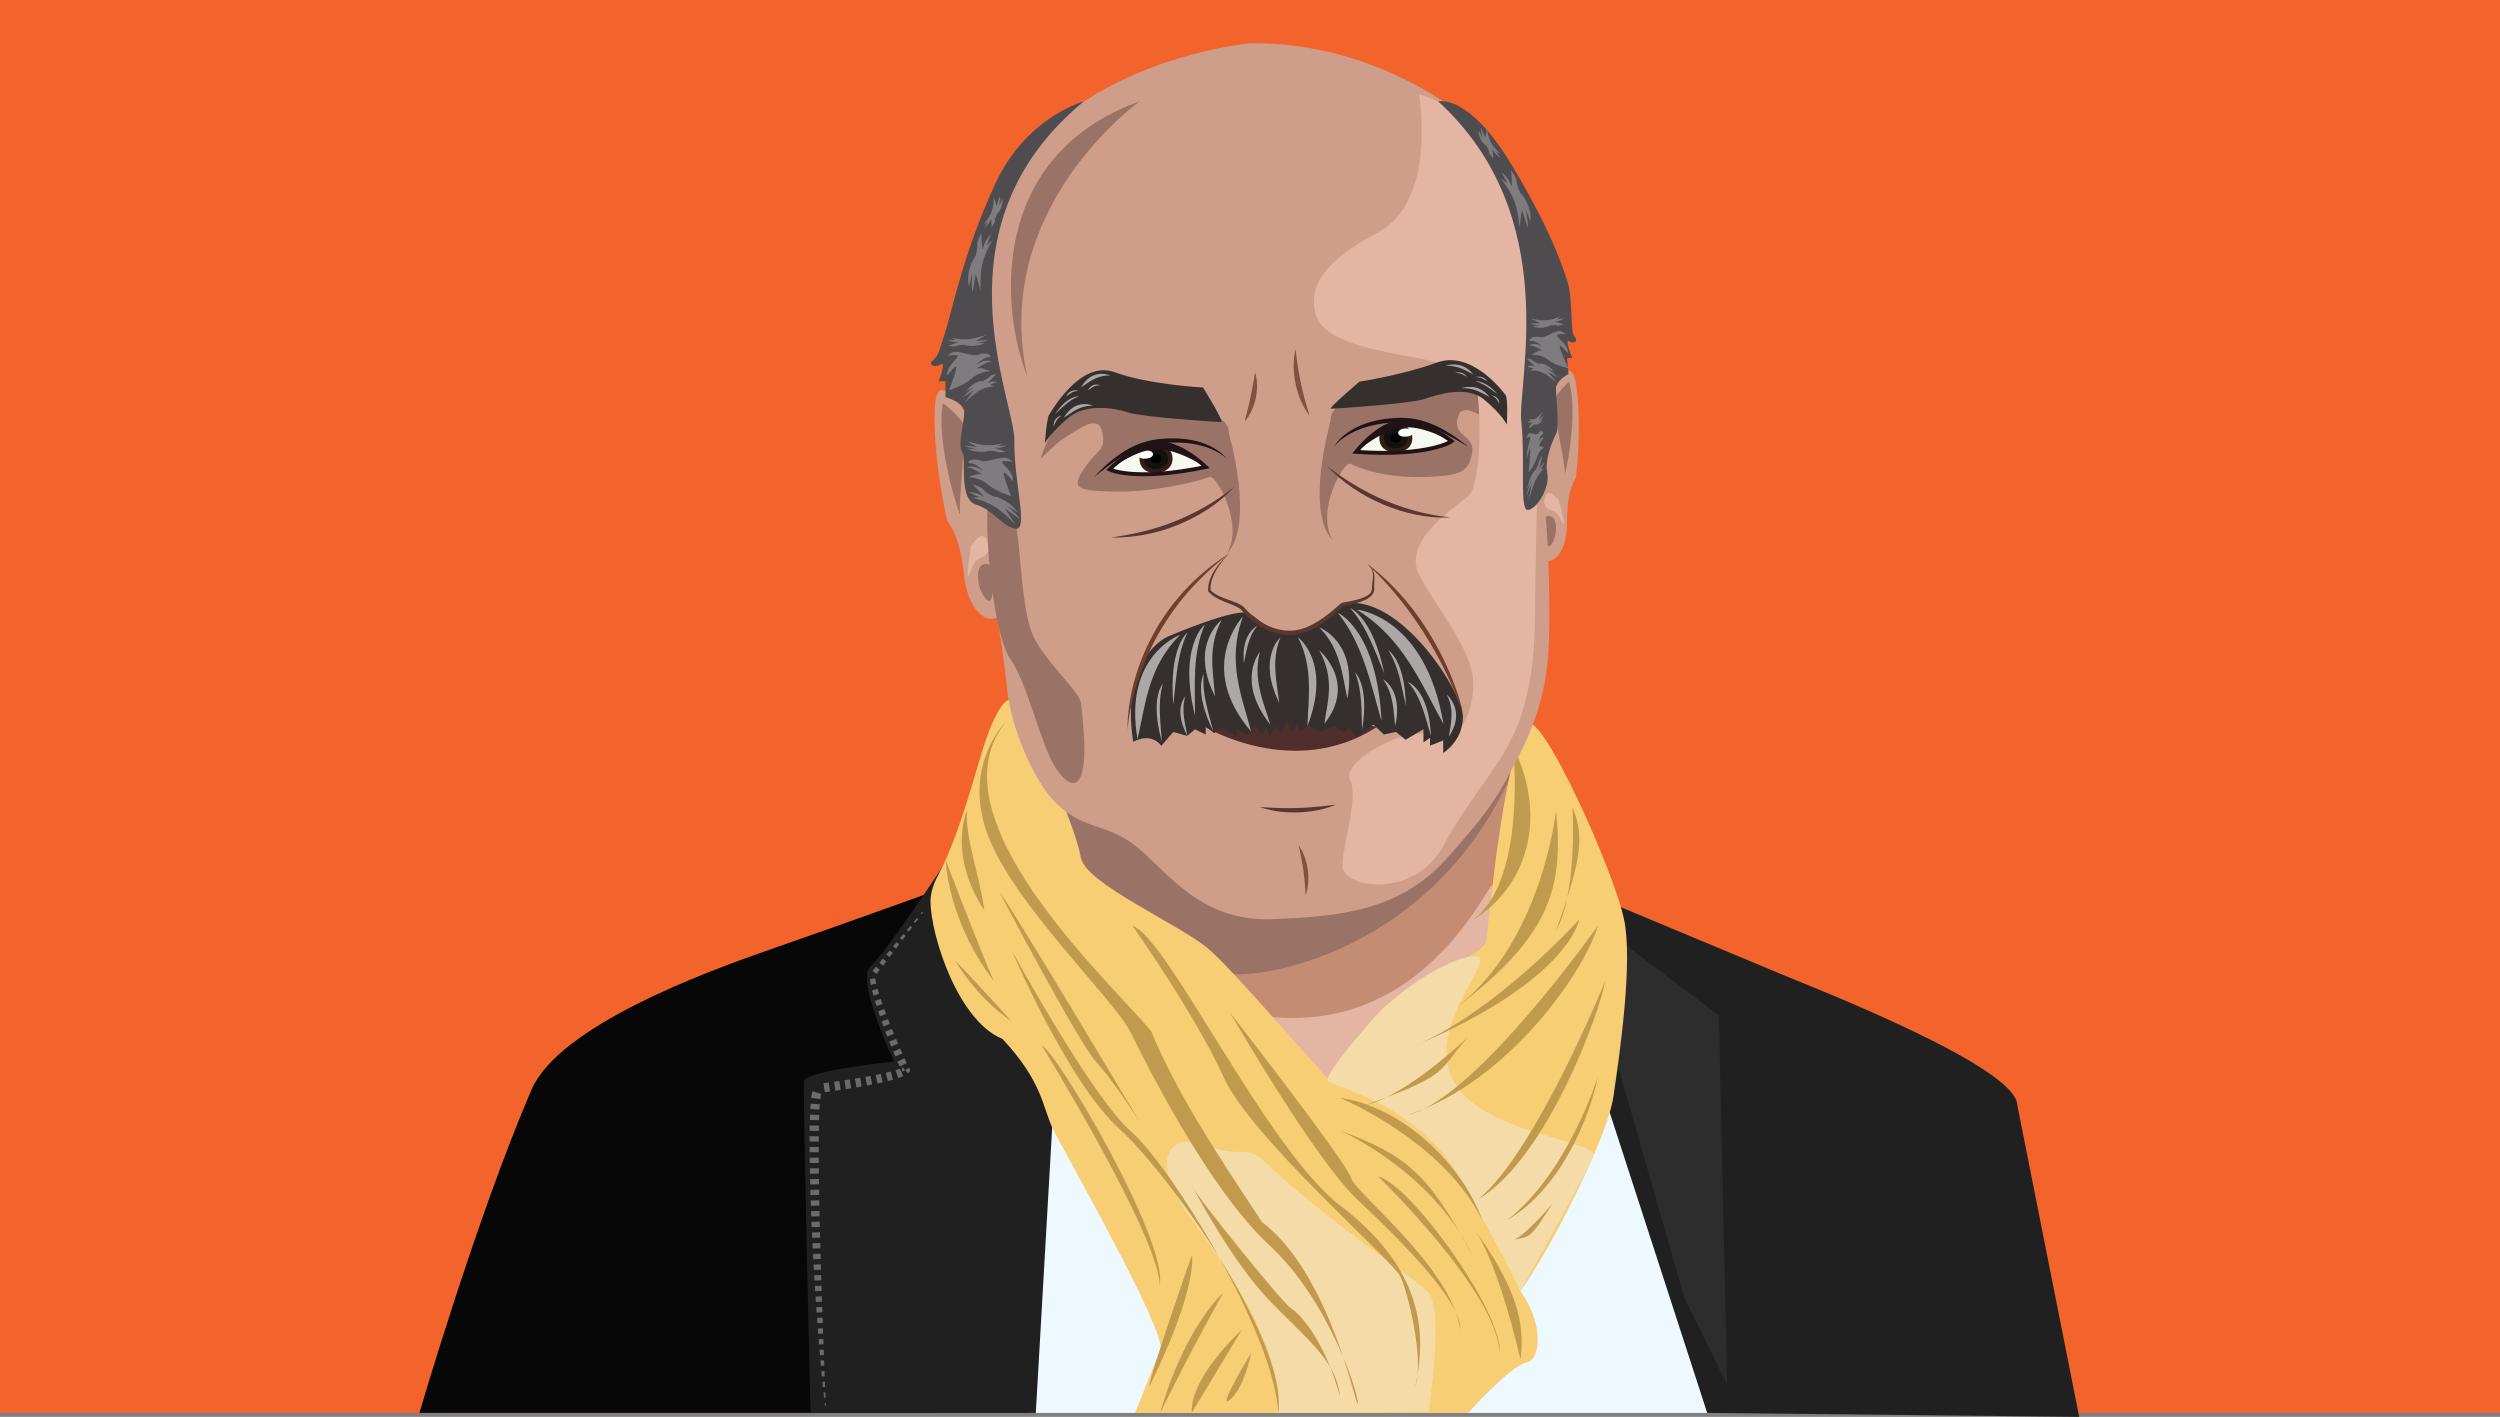 <svg id="Qassim_Hadad" data-name="Qassim Hadad" xmlns="http://www.w3.org/2000/svg" viewBox="0 0 5669.29 3213.06"><rect x="0" y="0" width="5669.29" height="3213.06" fill="#808080" stroke="none"/><defs><style>.cls-1{fill:#f2642c;}.cls-2{fill:#070707;}.cls-3{fill:#eef8ff;}.cls-4{fill:#202020;}.cls-5{fill:#6b6b6b;}.cls-6{fill:#2d2d2d;}.cls-7{fill:#c48d73;}.cls-8{fill:#e4b5a3;}.cls-9{fill:#9b7366;}.cls-10{fill:#f7ce74;}.cls-11{fill:#f4dba8;}.cls-12{fill:#c19a4d;}.cls-13{fill:#ce9e8a;}.cls-14{fill:#f6f9ef;}.cls-14,.cls-18{stroke:#211216;stroke-miterlimit:10;}.cls-15{fill:#341d13;}.cls-16{fill:#151110;}.cls-17{fill:#fff;}.cls-18{fill:none;stroke-width:9px;}.cls-19{fill:#211216;}.cls-20{fill:#35302e;}.cls-21{fill:#ada8a8;}.cls-22{fill:#4f2e2b;}.cls-23{fill:#4f4c4f;}.cls-24{fill:#7e7c7f;}.cls-25{fill:#825142;}.cls-26{fill:#713d2e;}.cls-27{fill:#59362e;}</style></defs><g id="Calque_35" data-name="Calque 35"><rect class="cls-1" width="5669.29" height="3204.08"/></g><g id="Vetements"><g id="Calque_33" data-name="Calque 33"><path class="cls-2" d="M2157.5,2006.86s-223.94,81.24-413.11,147c-148.63,51.69-477.08,173.14-539.28,317.68-124.39,289.07-254,732.5-254,732.5H2119.3Z"/></g><path class="cls-3" d="M2367.22,2394.79l-37.71,809.29h1542l-248-863.36s-521.87,217.84-680.06,166S2367.22,2394.79,2367.22,2394.79Z"/><g id="Calque_32" data-name="Calque 32"><path class="cls-4" d="M2160.81,1930.11s-150.87,231.13-186.43,260.77,53.34,216.31,53.34,216.31-201.5,20.74-204.46,44.45,14.81,752.44,14.81,752.44H2348.9l49.54-863.36-237.63-410.61"/><polygon class="cls-5" points="1870.74 3187.76 1870.05 3181.78 1872.6 3181.67 1872.84 3187.66 1870.74 3187.76"/><polygon class="cls-5" points="1868.72 3169.72 1867.44 3157.66 1871.62 3157.48 1872.1 3169.57 1868.72 3169.72"/><polygon class="cls-5" points="1866.16 3145.59 1864.99 3133.53 1870.67 3133.29 1871.14 3145.38 1866.16 3145.59"/><polygon class="cls-5" points="1863.84 3121.46 1862.69 3109.39 1869.75 3109.1 1870.21 3121.19 1863.84 3121.46"/><path class="cls-5" d="M1861.54,3097.31c-.39-4-.73-8-1.07-12.07l8.38-.34.44,12.1Z"/><polygon class="cls-5" points="1859.45 3073.24 1858.43 3061.02 1867.96 3060.64 1868.41 3072.89 1859.45 3073.24"/><polygon class="cls-5" points="1857.42 3048.93 1856.42 3036.86 1867.11 3036.45 1867.53 3048.55 1857.42 3048.93"/><path class="cls-5" d="M1855.42,3024.79q-.51-6-.93-12.08l11.77-.43.42,12.08Z"/><polygon class="cls-5" points="1853.62 3000.64 1852.76 2988.56 1865.39 2988.1 1865.82 3000.19 1853.62 3000.64"/><polygon class="cls-5" points="1851.9 2976.48 1851.04 2964.39 1864.56 2963.92 1864.97 2976.01 1851.9 2976.48"/><polygon class="cls-5" points="1850.2 2952.31 1849.36 2940.23 1863.74 2939.74 1864.15 2951.83 1850.2 2952.31"/><polygon class="cls-5" points="1848.52 2928.14 1847.76 2916.05 1862.95 2915.55 1863.35 2927.64 1848.52 2928.14"/><polygon class="cls-5" points="1847.03 2903.96 1846.3 2891.87 1862.19 2891.36 1862.57 2903.46 1847.03 2903.96"/><polygon class="cls-5" points="1845.59 2879.77 1844.89 2867.68 1861.46 2867.17 1861.83 2879.26 1845.59 2879.77"/><polygon class="cls-5" points="1844.25 2855.57 1843.62 2843.47 1860.77 2842.97 1861.11 2855.07 1844.25 2855.57"/><polygon class="cls-5" points="1842.99 2831.37 1842.37 2819.26 1860.1 2818.77 1860.43 2830.87 1842.99 2831.37"/><polygon class="cls-5" points="1841.79 2807.16 1841.25 2795.05 1859.48 2794.57 1859.79 2806.67 1841.79 2807.16"/><polygon class="cls-5" points="1840.73 2782.93 1840.21 2770.82 1858.9 2770.37 1859.18 2782.47 1840.73 2782.93"/><polygon class="cls-5" points="1839.71 2758.71 1839.23 2746.59 1858.36 2746.17 1858.62 2758.27 1839.71 2758.71"/><polygon class="cls-5" points="1838.81 2734.47 1838.41 2722.35 1857.88 2721.96 1858.12 2734.07 1838.81 2734.47"/><polygon class="cls-5" points="1838.02 2710.22 1837.65 2698.1 1857.46 2697.76 1857.66 2709.86 1838.02 2710.22"/><polygon class="cls-5" points="1837.3 2685.97 1837 2673.84 1857.11 2673.56 1857.28 2685.66 1837.3 2685.97"/><polygon class="cls-5" points="1836.75 2661.7 1836.52 2649.56 1856.85 2649.35 1856.97 2661.45 1836.75 2661.7"/><polygon class="cls-5" points="1836.32 2637.41 1836.14 2625.26 1856.69 2625.15 1856.76 2637.25 1836.32 2637.41"/><polygon class="cls-5" points="1836 2613.1 1835.92 2600.94 1856.65 2600.95 1856.65 2613.05 1836 2613.1"/><polygon class="cls-5" points="1835.92 2588.76 1835.96 2576.58 1856.78 2576.76 1856.69 2588.85 1835.92 2588.76"/><polygon class="cls-5" points="1836.07 2564.38 1836.24 2552.15 1857.14 2552.57 1856.93 2564.66 1836.07 2564.38"/><polygon class="cls-5" points="1836.5 2539.9 1836.88 2527.6 1857.86 2528.41 1857.45 2540.48 1836.5 2539.9"/><polygon class="cls-5" points="1837.47 2515.22 1838.31 2502.7 1859.16 2504.31 1858.4 2516.34 1837.47 2515.22"/><path class="cls-5" d="M1839.6,2489.78c.29-2.23.61-4.5,1-6.92.21-1.21.46-2.46.76-3.79s.65-2.78,1.17-4.45l19.89,6.21a46.45,46.45,0,0,0-1.29,5.64c-.33,1.94-.61,3.91-.86,5.89Z"/><polygon class="cls-5" points="1867.29 2456.47 1879.37 2454.72 1882.37 2475.24 1870.41 2477.02 1867.29 2456.47"/><polygon class="cls-5" points="1891.33 2453.02 1903.24 2451.34 1906.31 2471.68 1894.35 2473.47 1891.33 2453.02"/><polygon class="cls-5" points="1915.11 2449.62 1926.96 2447.84 1930.2 2467.93 1918.26 2469.84 1915.11 2449.62"/><polygon class="cls-5" points="1938.79 2445.99 1950.59 2444.06 1954.07 2463.9 1942.14 2465.96 1938.79 2445.99"/><polygon class="cls-5" points="1962.37 2442.06 1974.1 2439.98 1977.91 2459.46 1966 2461.74 1962.37 2442.06"/><polygon class="cls-5" points="1985.76 2437.78 1997.34 2435.41 2001.66 2454.44 1989.8 2457.04 1985.76 2437.78"/><polygon class="cls-5" points="2008.77 2432.85 2019.98 2430.02 2025.22 2448.47 2013.47 2451.62 2008.77 2432.85"/><path class="cls-5" d="M2030.8,2426.88c3.5-1.1,6.9-2.29,9.92-3.56l7.61,17.14c-3.76,1.67-7.6,3.1-11.45,4.41Z"/><path class="cls-5" d="M2047.35,2419.93c.15-.11.14-.12-.15.26,0,.08-.19.25-.26.38a5.11,5.11,0,0,0-.35.59,8.82,8.82,0,0,0-.43.87c-.16.37-.26.71-.42,1.19a11.36,11.36,0,0,0,.53,7.74,7.8,7.8,0,0,0,.51,1l-.89-1.63,16-8.87.73,1.28a8.39,8.39,0,0,1,.77,1.78,6.88,6.88,0,0,1,0,4,9.52,9.52,0,0,1-1.78,3.25,17.49,17.49,0,0,1-2.39,2.4Z"/><polygon class="cls-5" points="2040.16 2418.59 2035.08 2407.26 2051.28 2399.81 2056.43 2410.72 2040.16 2418.59"/><polygon class="cls-5" points="2030.26 2395.96 2025.57 2384.66 2041.4 2377.76 2046.28 2388.8 2030.26 2395.96"/><polygon class="cls-5" points="2020.98 2373.35 2016.48 2362.02 2031.88 2355.57 2036.6 2366.68 2020.98 2373.35"/><polygon class="cls-5" points="2012.07 2350.65 2007.78 2339.23 2022.67 2333.23 2027.24 2344.41 2012.07 2350.65"/><polygon class="cls-5" points="2003.56 2327.78 1999.42 2316.28 2013.76 2310.74 2018.17 2322 2003.56 2327.78"/><path class="cls-5" d="M1995.37,2304.74c-1.33-3.86-2.6-7.74-3.89-11.61l13.75-5,4.21,11.33Z"/><polygon class="cls-5" points="1987.74 2281.45 1984.15 2269.68 1997.21 2265.32 2001.14 2276.74 1987.74 2281.45"/><polygon class="cls-5" points="1980.74 2257.8 1977.61 2245.74 1990.06 2242.28 1993.49 2253.84 1980.74 2257.8"/><path class="cls-5" d="M1974.91,2233.33a109.6,109.6,0,0,1-1.8-13.38l12-1a95.73,95.73,0,0,0,2,11.73Z"/><path class="cls-5" d="M1978.59,2201.36c2.56-3,5.19-6,7.78-8.94l8.74,6.85-7.56,9.51Z"/><polygon class="cls-5" points="1994.18 2183.24 2001.96 2173.99 2009.87 2180.06 2002.52 2189.68 1994.18 2183.24"/><polygon class="cls-5" points="2009.72 2164.72 2017.47 2155.43 2024.5 2160.79 2017.2 2170.43 2009.72 2164.72"/><path class="cls-5" d="M2025.2,2146.13c2.57-3.11,5.18-6.2,7.79-9.28l6.09,4.62-7.29,9.67Z"/><polygon class="cls-5" points="2040.8 2127.59 2048.61 2118.32 2053.63 2122.11 2046.36 2131.8 2040.8 2127.59"/><polygon class="cls-5" points="2056.41 2109.05 2064.22 2099.77 2068.15 2102.74 2060.89 2112.43 2056.41 2109.05"/><polygon class="cls-5" points="2072.1 2090.55 2079.97 2081.33 2082.66 2083.35 2075.41 2093.05 2072.1 2090.55"/><polygon class="cls-5" points="2088.02 2071.93 2091.95 2067.39 2093.63 2068.65 2090.04 2073.46 2088.02 2071.93"/><path class="cls-4" d="M3598.63,2363.27l272.84,840.81,843.58,9-140.24-706.31c0-87.13-455.49-264.27-535.9-297.82l-366.79-153.07Z"/><polygon class="cls-6" points="3657.7 2377.87 3819.25 2941.14 3916.68 3140.54 3897.78 2302.85 3688.48 2144.77 3657.7 2377.87"/></g></g><g id="Cou"><path class="cls-7" d="M2408.2,1800s18.2,174,117.68,230S2755.35,2157,2761.2,2197.5s236.89,236.17,241.14,293.53,83.76-60.73,83.76-60.73-.3-67.48,63-121.46,181.31-84.35,201.6-108,30.27-145.07,32-188.93,68.75-240.12,64.84-304.42S2408.2,1800,2408.2,1800Z"/><path class="cls-8" d="M2851.29,2302.2c-25.07-3.88,146.8,131.47,151.05,188.83s86.63-62.41,86.63-62.41-.3-67.47,63-121.46,181.31-84.34,201.6-108,30.27-145.08,32-188.94S3243.37,2362.9,2851.29,2302.2Z"/><path class="cls-9" d="M2408.27,1800s18.21,174,117.68,230S2755.43,2157,2761.28,2197.5s500.19,2.49,686.28-490C3470.33,1647.25,2408.27,1800,2408.27,1800Z"/></g><g id="Echarpe"><path class="cls-10" d="M2328.61,1642.26s-33.84-175.24-110,90.1-97.17,240-107.33,297.45,51.94,281.48,162.18,326.28c93,99.93,89.83,155.07,115.54,206.76s259.38,461.76,242.48,499.67-57.29,141.56-57.29,141.56h755.06s96-107.1,131.75-114,37.94-93-13.12-162c69.56-96.49,197.06-348.05,210.84-441.09s44.8-305.21,24.12-402.44-148.57-387.83-201.79-437.23-98.37,364.57-110.15,485c-3.59,36.68-152.34,77.16-238.06,157.67-72,67.6-104.47,174.68-125,152.38-67.29-73.26-221-252.68-270.44-293.16-66.05-54.13-275.86-146.46-286.24-203.68C2434.23,1851.79,2328.61,1642.26,2328.61,1642.26Z"/><g id="Calque_34" data-name="Calque 34"><path class="cls-11" d="M3132.88,2290.05s-140.46,151.62-120.13,163.39,205.28,55.17,298.82,219.48,136.35,255.21,136.35,255.21,149.39-268,165.13-306-262.57-48.27-321.67-180.12,132.75-294,38-271.88S3132.88,2290.05,3132.88,2290.05Z"/><path class="cls-11" d="M2862.65,2629.57a66.62,66.62,0,0,0-49.27-17.51c-18.61,1-50.47-2.62-103.44-21-38-13.22-117.34,22.75-9.64,170.79s211.09,316.32,198.42,442.28l341.23-2.86s34.17-232.55,0-269.75C3207.42,2896,3031,2787.14,2862.65,2629.57Z"/><path class="cls-11" d="M2696.29,2736.66c107.7,148,215.1,341.46,204.41,409.06l341.23-2.86"/></g><path class="cls-12" d="M2282.76,1635.05s-101.11,96.58-44.06,255,288.59,376.05,325.83,452.11,178.78,357,314,481.68S3081.34,3162,3079.22,3183s-59.15-291.55-217.6-412c-97.18-147.88-190.14-285.2-251.4-433.09C2510.92,2219.65,2105.29,1848.43,2282.76,1635.05Z"/><path class="cls-12" d="M2192.86,1837.56s-44.85,98.32,39.45,227.15C2219.58,1975.64,2188.41,1901.47,2192.86,1837.56Z"/><path class="cls-12" d="M2294.34,2155.36s127.23,299,243.34,404,383.3,481.49,361,644.73c-9.54-183.49-245.56-561.48-334-638.37S2294.34,2155.36,2294.34,2155.36Z"/><path class="cls-12" d="M2265.71,2021.76s179.72,343,221.07,387.78S2587,2548.21,2587,2548.21,2286.38,2044,2265.71,2021.76Z"/><path class="cls-12" d="M2568.09,2099.39s143.46,203,206,341.92,383.07,415.12,401.39,453.28,54.94,191.09,33.57,250.29c33.58-145-1.52-282.34-169.4-410.54S2647.45,2125.28,2568.09,2099.39Z"/><path class="cls-12" d="M2789.31,2296.23s192.31,333.77,290,425.29,235.82,229.69,232.23,294.29c-19.74-141.77-236.87-308.65-247.63-344.54S2789.31,2296.23,2789.31,2296.23Z"/><path class="cls-12" d="M3124.88,2667.68s269.17,258.4,276.34,402C3408.4,2974.53,3196.56,2683.89,3124.88,2667.68Z"/><path class="cls-12" d="M3038.74,2563.6s208.16,91.52,299.68,281.73C3236.13,2656.92,3189.48,2621,3038.74,2563.6Z"/><path class="cls-12" d="M2703.18,2689.22s87.93,168.67,174.06,258.4,152.53,136.38,161.5,218.92c-35.88-131-94.16-190.21-110.78-199.18S2706.77,2705.37,2703.18,2689.22Z"/><path class="cls-12" d="M3447.92,3082.2s-52.08-229.69-109.5-301.47C3440.7,2920.7,3458.73,3001.45,3447.92,3082.2Z"/><path class="cls-12" d="M2144.68,1951.13S2148,2086,2253.3,2224.21C2217.1,2140.27,2144.68,1951.13,2144.68,1951.13Z"/><path class="cls-12" d="M2166.07,2178.13s45.86,82.29,128.27,138.25C2212.16,2225.86,2166.07,2178.13,2166.07,2178.13Z"/><path class="cls-12" d="M3528.61,1837.56S3498.16,2134.48,3302.1,2285C3515.1,2123.73,3546.53,2013.53,3528.61,1837.56Z"/><path class="cls-12" d="M3431.08,1692s33.58,304.3-92.66,395.63C3459.82,2013.17,3512.89,1859.57,3431.08,1692Z"/><path class="cls-12" d="M3566,1831.11s11.53,193.11-37.35,279.35C3588.07,1944.62,3592.49,1894.49,3566,1831.11Z"/><path class="cls-12" d="M3581.48,2084.6s-183.33,205-372.5,286.78C3561.54,2221,3581.48,2084.6,3581.48,2084.6Z"/><path class="cls-12" d="M3623.45,2099.39s-277.5,393.75-431.1,429C3426.66,2451,3596.92,2194.46,3623.45,2099.39Z"/><path class="cls-12" d="M3329.36,2351.48s-141.92,135.85-235.69,155.27C3294,2435.5,3259,2429.43,3329.36,2351.48Z"/><path class="cls-12" d="M3640.39,2224.21S3483,2612,3353,2719C3508.21,2626.64,3627.8,2295.92,3640.39,2224.21Z"/><path class="cls-12" d="M3623.45,2442s-68,218.18-205.95,325.18C3546,2691.67,3608.61,2519.64,3623.45,2442Z"/><path class="cls-12" d="M3520.47,2729.44s-66.8,79.72-89.88,81.82C3470.45,2805,3469.79,2809.16,3520.47,2729.44Z"/><path class="cls-12" d="M3038.74,2489.58s234.5,97.2,322.62,277.62C3317.3,2643.42,3183.38,2510.24,3038.74,2489.58Z"/><path class="cls-12" d="M2362.72,2371.38s264,429.39,267.31,542.68C2648.05,2811.26,2396.29,2384.66,2362.72,2371.38Z"/><path class="cls-12" d="M2703.18,2845.33s-97.09,276.52-97.09,299.55C2717.28,2920.35,2703.18,2845.33,2703.18,2845.33Z"/><path class="cls-12" d="M2773.93,2931.47s-86.65,75.9-143,272.61C2706.79,3050.43,2773.93,2931.47,2773.93,2931.47Z"/><path class="cls-12" d="M2815.88,3015.81s-117.8,106.94-113.44,188.27Z"/><path class="cls-12" d="M2837.36,3067.77s-80.91,133.71-48.05,106.44S2837.36,3067.77,2837.36,3067.77Z"/></g><g id="Oreilles"><path class="cls-13" d="M3503.18,918.71s56.75-137.4,70.75-47.46.93,202.63,0,210.07-20.71,23.72-20.32,103.8-45.7,107.14-64.68,73.28S3503.18,918.71,3503.18,918.71Z"/><path class="cls-9" d="M3558.07,865.19s-31.21,28.7-33.93,46.06,25.79,142.81,24.43,161.51S3581.14,937.48,3558.07,865.19Z"/><path class="cls-9" d="M3500.71,1192.66s2.58,61.37,16.8,42.69,12.9-48.41,6.45-58.75S3497.77,1165.06,3500.71,1192.66Z"/><path class="cls-8" d="M3502.25,1134.69s-3.28,14.38,10.9,20.68,16.6,2.55,29.33,28.62-7.22-48.72-7.22-48.72S3507.17,1096.77,3502.25,1134.69Z"/><path class="cls-13" d="M2212.14,972.14s-87.1-159.54-92.26-48.38,25.58,246.43,27.69,255.35,28.3,26.11,38.39,123.49,69.67,124.22,88.28,80.56S2212.14,972.14,2212.14,972.14Z"/><path class="cls-9" d="M2138.36,914.31s41.72,30.78,47.31,51.52-12.51,177-8.4,199.54S2119.84,1005.23,2138.36,914.31Z"/><path class="cls-9" d="M2251.26,1304.79s4.95,75-14.79,54.11-22.07-57.14-15.59-70.55S2251.19,1270.86,2251.26,1304.79Z"/><path class="cls-8" d="M2241.73,1234.54s5.9,17-10.51,26.57-19.84,5.29-31.88,38.65,2.35-60.17,2.35-60.17S2230.76,1189.1,2241.73,1234.54Z"/></g><g id="Visage"><path class="cls-13" d="M2835.64,98.17s-472.1,41.19-595.43,403.8,33.29,582.67,33.29,582.67l-32.74,34.65s-9.72,33.48,7.51,79.7c13.67,69.43,8.15,177.74,13.59,206.61s16.69,98.52,22.67,162.8,52.2,198.27,113.91,256.26,109.54,42,175.79,92.86S2718,2089.79,2881,2084.43s295.25-21.43,399.65-137.49,120.48-148.52,166.9-239.42,62.06-170,65-251.88-1.13-258.34-11.73-319.35,7.59-385.61,7.59-385.61L3436.89,431,3326.45,268.5S3123.66,93.9,2835.64,98.17Z"/></g><g id="Ombre_Visage" data-name="Ombre Visage"><path class="cls-9" d="M2584.16,230s-339.63,242.51-254.32,624.36C2268.91,701.67,2241.32,353.65,2584.16,230Z"/><path class="cls-9" d="M2247,1109.36c-20.29,15.23-2.67,317,43.91,384.41,40,57.86,68.5,193,102,246s86.15,76.74,58.29-145.92c-3.51-28.11-91.2-101.79-112.44-162.12C2300.79,1323.81,2327.14,1091.35,2247,1109.36Z"/><path class="cls-9" d="M2786.87,982.8s7.55-54.35-110.76-50.95-207.56-60.9-256.57-.15-59.5,108.69-59.5,108.69,35.49-36,52.58-46.49c37.8-23.13,78.86-56.2,87.27-12.88s-11.76,36-42.16,82.84c-28,43.12-17.91,49.5,72.69,51s197.27-25.9,212-33.23,80.21,107.73,39.63,174C2846.69,1189.39,2786.87,982.8,2786.87,982.8Z"/><path class="cls-9" d="M3017.79,952.89s-7.55-54.36,110.76-51,207.56-60.9,256.57-.15,59.5,108.69,59.5,108.69-35.49-36-52.58-46.49c-37.81-23.12-78.86-56.2-87.28-12.88s48.15,34.33,31.07,87.49c-9.38,29.18-21.36,41.81-111.95,43.34s-146.91-22.86-161.62-30.19-80.21,107.74-39.63,174C2958,1159.48,3017.79,952.89,3017.79,952.89Z"/><path class="cls-8" d="M3217.86,213.93s43,242.14-95.11,314.45-155,135.36-137.53,188.82c32.57,99.53,345.69,83.35,360.56,147.26s13.92,234.85-16.49,260.85-150.68,101.21-110.69,179.1,121.42,167.21,122.34,246.1-45.37,143.64-96.09,118-205.58,57.61-183.21,100.58-27.82,178.69-15.24,204.6c21.71,44.69,166.17,56.14,227.1-56.15,105.7-194.8,205.91-217.66,207.59-528s22.71-745.89,22.71-745.89S3429.6,270.33,3217.86,213.93Z"/></g><g id="Yeux"><path class="cls-14" d="M3075.32,1024.75s51.24-66.55,104.52-68.23,112.32,44.16,112.32,44.16S3240.68,1036.07,3075.32,1024.75Z"/><path class="cls-15" d="M3128,995.53c.92,20.64,18.17,31.28,38.81,30.36s36.86-13.08,35.93-33.72-18.22-32.35-38.86-31.42S3127.05,974.89,3128,995.53Z"/><path class="cls-16" d="M3138.18,994.93c.68,15,13.21,22.73,28.21,22.06s26.79-9.5,26.11-24.51-13.24-23.5-28.24-22.83S3137.51,979.93,3138.18,994.93Z"/><path d="M3153.28,994c.3,6.66,5.86,10.09,12.52,9.79s11.88-4.22,11.58-10.87-5.87-10.43-12.53-10.13S3153,987.38,3153.28,994Z"/><path class="cls-17" d="M3170.64,981.92c.26,5.86,7.9,8.77,17.14,8.35s16.59-4,16.33-9.86-7.92-9.06-17.16-8.65S3170.37,976.06,3170.64,981.92Z"/><path class="cls-18" d="M3075.32,1024.75s51.24-66.56,104.52-68.24,112.32,44.16,112.32,44.16S3240.68,1036.07,3075.32,1024.75Z"/><path class="cls-19" d="M3075.32,1024.75c24.18-31.19,62.48-60.94,102.43-66.86,31.71-3.93,63.07,8.37,89.66,24.52a174.25,174.25,0,0,1,24.75,18.27c-18-9.21-36.43-17.45-55.56-23.56-18.56-5.78-37.91-9.85-57.25-7.36-38.37,5.89-73.95,31.36-104,55Z"/><path class="cls-19" d="M3025.49,1013.18c10.37-18.69,28.36-32.18,46.92-42.15,25.3-13.32,53.68-19.85,82-22.41,10.63-.85,21.5-1.55,32.16-.8,54,2.45,102.08,31.83,142.72,65.36-4.3-2.53-9.24-5.46-13.53-8.1-19.33-11.33-39.53-22.6-60.17-31.11a207,207,0,0,0-77.23-16.54c-41.8.68-85,7.32-121.43,28.92-11.79,7.13-23.07,15.75-31.44,26.83Z"/><path class="cls-14" d="M2734.22,1059.09s-59.76-59-112.78-53.49-105.32,58.92-105.32,58.92S2571.91,1092.64,2734.22,1059.09Z"/><path class="cls-15" d="M2658.82,1037.25c1.87,20.58-13.78,33.45-34.35,35.32s-38.29-8-40.16-28.56,13.69-34.51,34.26-36.38S2657,1016.67,2658.82,1037.25Z"/><path class="cls-16" d="M2648.63,1038c1.36,15-10,24.31-25,25.67s-27.83-5.8-29.18-20.76,9.94-25.08,24.9-26.44S2647.27,1023.07,2648.63,1038Z"/><path d="M2633.55,1039.18c.6,6.63-4.45,10.78-11.08,11.39s-12.35-2.57-12.95-9.21,4.41-11.13,11.05-11.73S2632.94,1032.55,2633.55,1039.18Z"/><path class="cls-17" d="M2614.71,1029.52c.53,5.85-6.64,9.76-15.86,10.59s-17-1.71-17.5-7.56,6.62-10,15.83-10.89S2614.18,1023.68,2614.71,1029.52Z"/><path class="cls-18" d="M2734.22,1059.09s-59.76-59-112.78-53.5-105.32,58.93-105.32,58.93S2571.91,1092.64,2734.22,1059.09Z"/><path class="cls-19" d="M2734.22,1059.09c-33-19.35-71.67-39.78-110.5-40.44-19.5.15-38.13,6.8-55.73,15-18.13,8.64-35.29,19.3-51.87,30.85a174.53,174.53,0,0,1,22.05-21.44c24.16-19.59,53.58-36,85.53-36.41,40.35.47,82.36,24.78,110.52,52.42Z"/><path class="cls-19" d="M2782,1040.89c-9.79-9.85-22.14-16.86-34.78-22.34-39-16.48-82.71-17.23-124.22-12.25a207.12,207.12,0,0,0-74.29,26.82c-19.29,11.21-37.8,25.12-55.41,39-3.84,3.14-8.4,6.79-12.32,9.86,35.74-38.71,79.39-74.32,132.59-84,10.46-2.18,21.32-3,32-3.56,28.41-1.28,57.41,1.36,84.27,11.13,19.75,7.38,39.39,18.31,52.19,35.43Z"/></g><g id="Sourcils"><path class="cls-20" d="M3082.88,865.44s-72.68,61.45-64.44,61.45,180.47-11.42,211.19-21.91,96.62-31.44,135.73.93c41.21,34.11,51.7,57.14,51.7,57.14s3.23-59-2.77-67.22-77.58-102.22-155.5-73.75S3082.88,865.44,3082.88,865.44Z"/><path class="cls-20" d="M2728.06,878.68s49.16,78.47,40.92,78.47-180.47-11.41-211.19-21.9S2462.51,914.62,2423.4,947c-41.21,34.12-53.91,58.24-53.91,58.24s3.94-57.06,9.94-65.3,70.48-124.27,148.4-95.8S2728.06,878.68,2728.06,878.68Z"/><path class="cls-21" d="M2446.12,899s-23.82-3.38-53.17,39.6C2408.91,924.07,2424.73,906.69,2446.12,899Z"/><path class="cls-21" d="M2517.87,851.59s-40.24-18.83-66.63,27C2469.93,866.62,2487,850.37,2517.87,851.59Z"/><path class="cls-21" d="M2479.24,920.25s-40.24-18.84-66.62,27C2431.31,935.28,2448.37,919,2479.24,920.25Z"/><path class="cls-21" d="M2445.93,886.51s-17.73-7.6-28.53,12.68C2425.34,893.71,2432.52,886.42,2445.93,886.51Z"/><path class="cls-21" d="M2407.83,942.37s-19.19,2-18.78,24.94C2393.33,958.67,2396.06,948.81,2407.83,942.37Z"/><path class="cls-21" d="M2495.48,873.59s-17.48-8.18-28.93,11.74C2474.66,880.11,2482.07,873.06,2495.48,873.59Z"/><path class="cls-21" d="M3345.78,864.46s22.55-2.51,50.32,29.38C3381,883.05,3366,870.16,3345.78,864.46Z"/><path class="cls-21" d="M3277.88,829.29s38.09-14,63.06,20.05C3323.25,840.43,3307.1,828.38,3277.88,829.29Z"/><path class="cls-21" d="M3314.44,880.22s38.08-14,63,20C3359.8,891.37,3343.66,879.31,3314.44,880.22Z"/><path class="cls-21" d="M3346,855.19s16.78-5.64,27,9.4C3365.45,860.53,3358.66,855.12,3346,855.19Z"/><path class="cls-21" d="M3382,896.63s18.16,1.46,17.77,18.5C3395.75,908.72,3393.17,901.4,3382,896.63Z"/><path class="cls-21" d="M3299.08,845.6s16.53-6.06,27.37,8.71C3318.77,850.44,3311.76,845.21,3299.08,845.6Z"/></g><g id="Bouche"><path class="cls-22" d="M2732.26,1648.26s202.26,122.06,390.49,0C2936.57,1612.54,2762.21,1620,2732.26,1648.26Z"/></g><g id="Moustache"><path class="cls-20" d="M2648.74,1443.33s-108.87,44.78-79,238.81c22.37-11.94,47.21-11.94,63.89,9l27.14-31.35,31.34,9,17.91-14.93,24.24,11.94v-19.4l19.05,16.42,16.64-13.43L2804,1670.2v-17.91l23.88,14.93,19.4-23.88,14.93,22.38,8.95-16.41,9,20.89,11.94-23.88,14.93,17.91,11.94-31.34,9,28.36,14.93-20.9,6,17.91,17.91-13.43,28.36,14.92,30.42-13.43,20.33,14.93,14.92-10.45,14.58,20.89,39.15-28.35,23.68,22.38,27.18-6,22,17.91,40.54-23.88v29.86l14.93-10.45v17.91l29.85-11.94v28.36s44.77-26.87,44.77-82.1-142-279.81-269.44-256.5c-28.73,16.81-62.3,66.78-116.52,66.24s-71.79-28.21-98.35-43.93S2648.74,1443.33,2648.74,1443.33Z"/><path class="cls-21" d="M2676.11,1439.71s-129.51,46.71-96.49,236.59C2597.73,1597.83,2603.54,1511.73,2676.11,1439.71Z"/><path class="cls-21" d="M2818.77,1397.86s-107.76,113.88,18.31,260.9C2817,1580.07,2780.79,1501.67,2818.77,1397.86Z"/><path class="cls-21" d="M2856.94,1478.21S2802,1544.27,2881,1643.5C2865.52,1592.88,2840.93,1541.6,2856.94,1478.21Z"/><path class="cls-21" d="M2903.73,1445.25s-53.25,46.46-2.68,148.64C2895.31,1546.75,2882.3,1497.19,2903.73,1445.25Z"/><path class="cls-21" d="M2693.24,1433.83s-43.56,32.5-32.45,164.62C2666.88,1543.85,2668.83,1483.94,2693.24,1433.83Z"/><path class="cls-21" d="M2637,1550.51s-30,31.48-2.25,131.72C2631.81,1639.23,2624.8,1592.75,2637,1550.51Z"/><path class="cls-21" d="M2729.72,1528.83s-23.74,36.39,21.72,129.93C2740.71,1617,2725.37,1572.58,2729.72,1528.83Z"/><path class="cls-21" d="M2688,1579.13s-28.1,28.64,4.75,90.1C2687.56,1640.71,2678.13,1610.8,2688,1579.13Z"/><path class="cls-21" d="M2851.29,1419.31s-37,15.5-30.54,84.89C2827,1475.89,2829.88,1444.66,2851.29,1419.31Z"/><path class="cls-21" d="M2770.62,1405.6s-74.85,56.24-15.44,173C2751.27,1524,2737.84,1466.9,2770.62,1405.6Z"/><path class="cls-21" d="M2732.26,1416.41S2670.94,1465,2710,1623C2710.21,1555.49,2703.22,1482.37,2732.26,1416.41Z"/><path class="cls-21" d="M3076.34,1382.36s156.09,13.4,197.16,259.9C3222.84,1551.29,3182.17,1446.65,3076.34,1382.36Z"/><path class="cls-21" d="M2943.26,1445s77.71,56.5,21.62,201.61C2967,1581.83,2978.56,1512.89,2943.26,1445Z"/><path class="cls-21" d="M2991.69,1474.92s86.46,72.36,11.67,166.16C3010.07,1591,3028.15,1541,2991.69,1474.92Z"/><path class="cls-21" d="M3061.64,1379s51,18.85,77.7,148.7C3118.05,1477,3099.22,1420.13,3061.64,1379Z"/><path class="cls-21" d="M3148.57,1475s37.63,21.71,39.43,125.69C3178.67,1558.59,3172.24,1512,3148.57,1475Z"/><path class="cls-21" d="M3072.81,1524.86s33.07,28.19,15.94,130.77C3087.22,1612.56,3089.36,1565.6,3072.81,1524.86Z"/><path class="cls-21" d="M3192.35,1545.79s48.66,18.52,52.5,122.7C3232.25,1627.08,3223.3,1580.91,3192.35,1545.79Z"/><path class="cls-21" d="M3136.16,1540.22s46.51,24.41,27.6,107.15C3159.77,1612.24,3160.62,1574.11,3136.16,1540.22Z"/><path class="cls-21" d="M3280.66,1575s44.65,37,5.07,95.33C3289.54,1641,3299.27,1611.13,3280.66,1575Z"/><path class="cls-21" d="M2991.69,1422.62s87.7,32.76,63.77,161.55C3043.75,1530.7,3040.47,1472.13,2991.69,1422.62Z"/><path class="cls-21" d="M3033.6,1389.56s89.08,37.94,99.28,245.49C3108.69,1552.31,3091,1460.17,3033.6,1389.56Z"/></g><g id="Cheveux"><path class="cls-23" d="M2457.73,230s-130.14,34.5-200.7,186.59-97.22,283.81-111.33,329.28-17.25,60.28-29.79,70.91,3.13,18.21,17.25,9.72-4.71,38.14-4.71,38.14h15.68v35.68s40.77,12.2,42.34,31.58-15.68,80.18-4.71,92.9-9.4,106.8,31.36,119.34,62.72,53.31,91,54.88-5.41-108.6-3.84-200.17S2111.32,515.06,2457.73,230Z"/><path class="cls-23" d="M3261.47,230s67.82-20,166.69,144.25c83,137.92,110.62,216.19,125.33,260.49s6.45,118.5,16.77,128.22-.65,18.35-11.94,10.86,7,37.66,7,37.66l-11.67,1.09L3557,848s-29.22,15-28.6,34.37,7.8,87,.81,100.39-26.87,57.59-20.47,90-22.3,80.23-43.17,83.74-6-108.51-15.67-199.58S3545.75,489.87,3261.47,230Z"/><path class="cls-24" d="M2302.58,1189.39s-27.33-29.6-51.21-43a162.94,162.94,0,0,0-47.28-17.26l16.16-1.47s-22-11.5-26.06-11.17,17.65-2.61,32.54,8.07-21.06-26.16-21.06-26.16,19.6,5.74,23.25,10.93,21,17.13,27.39,17.06,37.37,13.15,50.89,35c-12.6-7.38-26.91-16.1-26.91-16.1s23.93,18.38,32.69,31.62c-18.27-12.88-33.94-23.49-33.94-23.49Z"/><path class="cls-24" d="M2191.22,999.61s26.16,9.34,46,10a136,136,0,0,0,37-4.14l-10.88,5.82s18,.16,20.81-1.29-11.63,7-24.56,5.12,21,9.2,21,9.2-15,2.57-18.81.58-18.77-3.81-23.16-1.82-29.15,3.57-43.83-5.36c10.54.56,22.6,1.4,22.6,1.4s-21.08-3.67-30.37-8.91c15.81,2.12,29.26,3.67,29.26,3.67Z"/><path class="cls-24" d="M2293.24,1125.31s-36-11-53.46-26.88-43.9-16.5-43.9-16.5,21.95-9.43,29.83-6.38-19.67-14.41-29.83-15,14.07-7,27,3.27-5.48-11.95-21.38-13.22,4.5-13.69,20.82-6.37,49.53-12.91,64.72-3.9,11.26,5.59-8.44,5,14,17.92,17.71,36.54-3.64,1.93-16.58-9.14S2293.24,1125.31,2293.24,1125.31Z"/><path class="cls-24" d="M2186.43,914.57S2208.12,892,2224,884.06s29.26-7.09,29.26-7.09l-8.21-4.51s14.44-6.57,16.53-5.46-8.72-5.87-19.21,1.3,17.53-20.54,17.53-20.54-11.79,1.61-15,5.77-15.31,12.05-18.66,10.75-23,5.14-35.48,23.06c8.47-4.5,18.18-9.94,18.18-9.94s-17.16,12.66-25,23.42c12.82-8.58,23.7-15.53,23.7-15.53Z"/><path class="cls-24" d="M2236.7,759.42s-25.26,9.34-44.4,10a126.6,126.6,0,0,1-35.76-4.14l10.5,5.83s-17.42.16-20.09-1.3,11.23,7,23.71,5.13-20.24,9.2-20.24,9.2,14.49,2.56,18.15.58,18.12-3.81,22.37-1.82,28.14,3.56,42.31-5.36c-10.17.56-21.81,1.4-21.81,1.4s20.35-3.67,29.32-8.91c-15.27,2.12-28.26,3.66-28.26,3.66Z"/><path class="cls-24" d="M2224,660.42s-2.88-39.29,4.83-66.83,22.82-49.52,22.82-49.52L2237.77,557s7.75-24.89,11.23-28.19-15.94,13.57-18.82,32-5-32.09-5-32.09-10.62,19.76-9.23,25.68-2.41,27.17-7.44,32.52-18.44,38.88-11.12,62.21c3.81-14.7,7.84-31.59,7.84-31.59s-3.65,30.3.35,44.93c3.73-22.5,7.29-41.57,7.29-41.57Z"/><path class="cls-24" d="M2253.3,446.81s1,20.28-5.47,35.3-18.11,27.76-18.11,27.76l10.49-7.9s-6.38,13.64-9,15.65,12-8.41,14.68-18.28,2.69,16.35,2.69,16.35,8.33-11.2,7.49-14.17,2.54-14.39,6.37-17.61,14.6-21.83,9.93-33.41c-3.21,8-6.65,17.15-6.65,17.15s3.55-16.12,1.06-23.43c-3.38,12.06-6.54,22.31-6.54,22.31Z"/><path class="cls-24" d="M2151.94,885.12s34.77-11,51.61-26.88,42.38-16.5,42.38-16.5-21.19-9.43-28.79-6.38,19-14.41,28.79-15-13.58-7-26.08,3.27,5.3-11.95,20.65-13.22-4.35-13.69-20.1-6.37-47.82-12.91-62.49-3.91-10.86,5.59,8.15,5-13.56,17.92-17.1,36.54,3.52,1.93,16-9.14S2151.94,885.12,2151.94,885.12Z"/><path class="cls-24" d="M3466.14,1136.29s8.86-33,17.25-49.54,17.11-23.53,17.11-23.53l-6.24.74s7.77-14.38,9.34-14.61-6.85-.18-12,12.43,6.65-28.78,6.65-28.78-7.17,8.35-8.29,14-7.11,19.84-9.53,20.63-13.55,18.11-17.55,41.58c4.41-9,9.4-19.62,9.4-19.62s-8.15,21.47-10.79,35.78c6.28-15.25,11.69-27.89,11.69-27.89Z"/><path class="cls-24" d="M3498.62,933.13s-9.47,12.81-17,16.2a20.66,20.66,0,0,1-14.32.93l4.45,4.29s-6.86,2.61-8,1.55,4.79,5.31,9.62,1.74-7.5,12-7.5,12,5.85.5,7.19-2,6.94-6.33,8.72-5,11.29-.43,16.41-11.26c-4,2-8.53,4.46-8.53,4.46s7.84-6.51,11.1-13c-5.91,4.24-11,7.61-11,7.61Z"/><path class="cls-24" d="M3466.35,1071.53s13.14-15.77,19-33.89,15.85-22.33,15.85-22.33-8.85-6.35-11.69-2.26,6.74-16.95,10.58-18.88-5.73-5-10.12,6.92,1.46-12.59,7.45-16-2.43-13-8.26-3.48-19.53-6.05-24.85,4.94-4,7.07,3.48,3.83-4.41,19.66-4.84,38.61,1.49,1.42,5.84-11.31S3466.35,1071.53,3466.35,1071.53Z"/><path class="cls-24" d="M3531.23,869.14S3510.34,849.74,3496,844s-25.46-3-25.46-3l6.39-5.59s-12.92-4.54-14.56-3.16,6.67-7,16.34-1.33-17.14-18-17.14-18,10.11,0,13.28,3.68,14.3,9.85,17,8.11,20,2,32.56,18c-7.66-3.31-16.46-7.38-16.46-7.38s15.91,10.21,23.78,19.8C3519.93,848.42,3510,843,3510,843Z"/><path class="cls-24" d="M3470.93,722.27s22.36,5.82,38.56,3.9a95.76,95.76,0,0,0,29.65-9l-8.17,7.2s14.69-2.21,16.77-4-8.65,8.42-19.38,8.3,18.12,6.36,18.12,6.36-11.92,4.51-15.23,3.05-15.71-1.32-19.05,1.23-23.3,7.36-36.27.45c8.64-.83,18.54-1.58,18.54-1.58s-17.57-.87-25.73-4.84c13.1,0,24.23-.21,24.23-.21Z"/><path class="cls-24" d="M3445.82,516.24s-2.49-39.32-13.87-65.56-29.35-46-29.35-46l15.47,10.93s-11.06-23.61-15-26.41,17.64,11.28,23,29.16.56-32.47.56-32.47,13.21,18.13,12.64,24.18,6.08,26.59,11.79,31.21,23.55,36,19.47,60.12c-5.76-14.05-12.06-30.23-12.06-30.23s7.74,29.52,5.76,44.56c-6.75-21.79-12.87-40.2-12.87-40.2Z"/><path class="cls-24" d="M3372.21,291.06s1.8,20.23,10.22,34.23,21.71,25,21.71,25l-11.46-6.4s8.18,12.65,11.06,14.28-13.06-6.7-17-16.11-.45,16.56-.45,16.56-9.78-10-9.34-13-4.48-13.91-8.71-16.57-17.43-19.64-14.38-31.75c4.26,7.49,8.91,16.09,8.91,16.09s-5.71-15.5-4.23-23.07c5,11.49,9.51,21.22,9.51,21.22Z"/><path class="cls-24" d="M3556.88,835.27s-30.57-6.15-46.6-19.61-37.61-10.58-37.61-10.58,16.76-12.23,23.52-10.24-17.66-11.69-26-10.9,10.64-8.76,22.35-.31-5.84-11.12-18.92-10.29,2.08-14.15,16.2-9.05S3528.62,745,3542,751.93s9.8,4.06-6.29,6.09,13.5,15.9,18.64,33.87-2.74,2.39-14.55-6.88S3556.88,835.27,3556.88,835.27Z"/></g><g id="Détails_visage" data-name="Détails visage"><path class="cls-25" d="M2938,792.07c3.1,27.12,7.07,54,12.72,80.64,4.54,20.25,9.84,40.36,16,60.19q1.44,4.65,2.66,9.47c-29.69-38.6-43.43-103-31.37-150.3Z"/><path class="cls-26" d="M3317.46,1615.67c-40.48-110.3-100.94-214.9-181.27-300.94-11.36-12.49-23.58-24.14-35.7-36,3.39,2.55,6.72,5.16,10.09,7.75,6.71,5.14,13.23,10.77,19.62,16.24,35.08,30.9,66.07,66.67,92.56,105.16a671.52,671.52,0,0,1,71.8,135c9.13,23.65,17.52,48.07,22.9,72.84Z"/><path class="cls-26" d="M2556.91,1655.63c-.36-79.84,25.23-159.75,64.71-228.73,2.19-3.66,5.39-9.4,7.72-12.92,6.24-10.07,14.15-21.71,21-31.25,3.75-4.9,8.83-11.56,12.59-16.43.58-.74,9.94-11.91,10.83-13a498,498,0,0,1,113.11-97.65c-45,35.28-86,75-120,120.77-7.28,9.76-14.51,20.15-21.19,30.29-1.49,2.36-8.54,13.53-9.85,15.63l-5.57,9.58a573.76,573.76,0,0,0-57,136.13c-7.85,28.67-13.84,57.88-16.36,87.59Z"/><path class="cls-25" d="M2846.24,844.82c11.17,34.83.56,83.53-23.63,110.9,2.25-10.54,5.3-20.83,7.8-31.28,6.4-25.07,11.37-54,15.83-79.62Z"/><path class="cls-25" d="M2945.23,1917.52c21.2,29.73,27.73,77.85,15.8,112.29-.64-4.84-.67-9.6-1.13-14.42-.86-12.9-2.14-25.78-3.76-38.6-2.67-19.61-6.68-39.84-10.91-59.27Z"/><path class="cls-27" d="M3029.49,1824.66c-25.27,11-52.88,15.74-80.25,17.37-31.07,1.63-62.79-1.55-92.22-11.89,14.67.68,29,2,43.38,2.21,43.24,1.44,86.18-1.86,129.09-7.69Z"/><path class="cls-27" d="M2799,1103.5c-33.6,38.46-80.9,67.5-127.89,86.78-48,19.47-100.26,29.77-152.06,28.63,44.62-6,88.29-15.59,130.48-31,53.86-19.89,105.2-47.64,149.47-84.41Z"/><path class="cls-27" d="M3288.35,1173.06c-51,3.42-104.91-9.47-151.8-29.07-47.73-20.21-92-49.85-127.77-87.29,35.83,27.29,73.46,51.42,114.19,70.35,52.15,24,108.07,40.7,165.38,46Z"/><path class="cls-27" d="M2786.87,1255.64c-19.72,21-44.74,53.95-41.46,84l-.74-1.6c14.44,14.4,34.79,19.45,53.59,26.66,7.42,2.88,15.24,6.12,21.56,11.45a59.42,59.42,0,0,1,5.72,5.92c20.14,21.88,46.26,39.26,75.55,45.52,19.33,4.09,39.33,3.41,57.94-3.8,28.39-10.71,52.67-29.85,75.31-49.81,2.63-2.19,5.18-4.73,8.32-6.59a11.55,11.55,0,0,1,2.77-.92c16.17-3.12,32.84-5.64,47.89-12.09a44.86,44.86,0,0,0,12.29-7.44c3.43-3,5.63-7,5.5-11.59.31-10.31,2.46-20.5,2.46-30.7.2-10.64-4.86-19.39-13.08-26a37.69,37.69,0,0,1,11.16,10.78c5.87,9,5.27,20.47,4.82,30.68-.25,5.47-.41,10.84-.26,16.22,0,21.14-33.67,29.71-50.11,33.84-6.36,1.62-13.81,2.84-19.62,4.43-2.19,1.63-4.29,3.7-6.52,5.68-30.61,27.86-65.95,56.47-109,59.65a122.86,122.86,0,0,1-31.95-2.74c-31.49-6.84-58.87-25.58-79.9-49.36l-2.55-3a33.77,33.77,0,0,0-7.92-6.43c-13.1-7.71-28-11.57-42-18.33-9.55-4.59-18.85-10.33-26-18.31l-.66-.73-.07-.86c-2.44-31.62,24.77-64.61,46.94-84.64Z"/></g></svg>